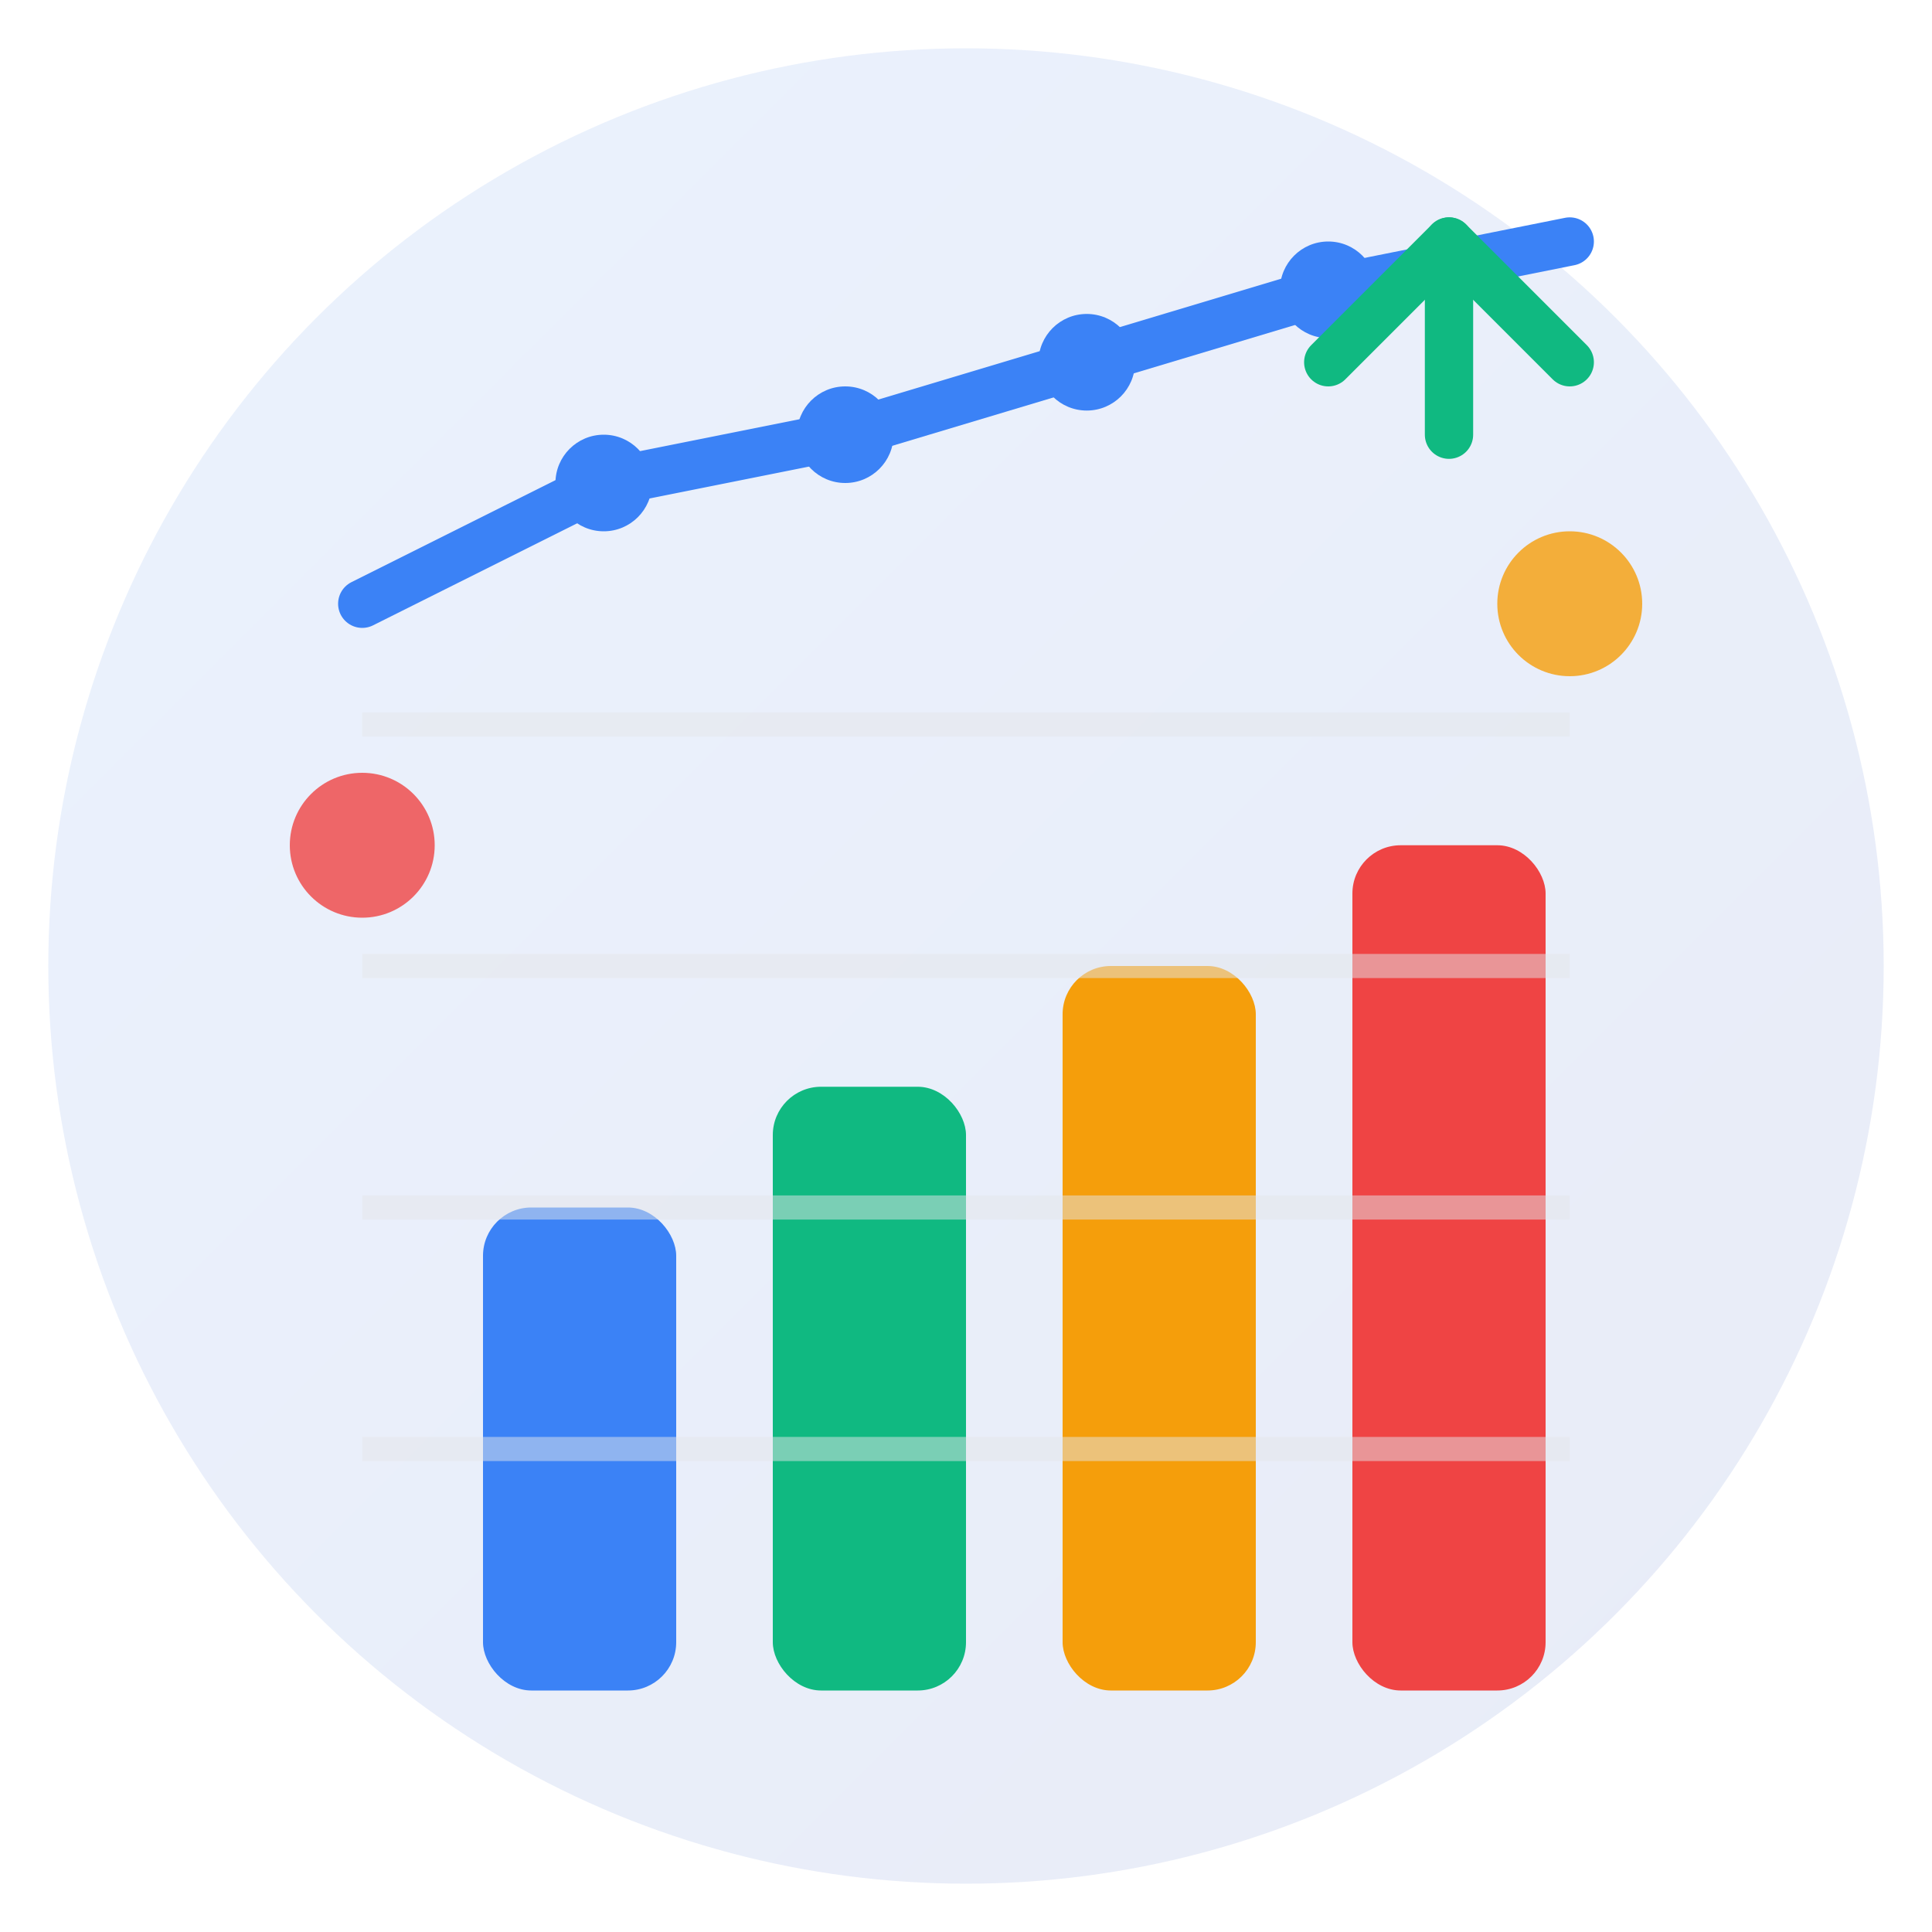 <svg width="80" height="80" viewBox="0 0 80 80" fill="none" xmlns="http://www.w3.org/2000/svg">
    <!-- Background Circle -->
    <circle cx="40" cy="40" r="38" fill="url(#analyticsGradient)" opacity="0.1"/>
    
    <!-- Chart Bars -->
    <rect x="20" y="50" width="8" height="20" rx="2" fill="#3B82F6"/>
    <rect x="32" y="45" width="8" height="25" rx="2" fill="#10B981"/>
    <rect x="44" y="40" width="8" height="30" rx="2" fill="#F59E0B"/>
    <rect x="56" y="35" width="8" height="35" rx="2" fill="#EF4444"/>
    
    <!-- Chart Lines -->
    <path d="M15 25 L25 20 L35 18 L45 15 L55 12 L65 10" stroke="#3B82F6" stroke-width="2" fill="none" stroke-linecap="round"/>
    <circle cx="25" cy="20" r="2" fill="#3B82F6"/>
    <circle cx="35" cy="18" r="2" fill="#3B82F6"/>
    <circle cx="45" cy="15" r="2" fill="#3B82F6"/>
    <circle cx="55" cy="12" r="2" fill="#3B82F6"/>
    
    <!-- Trending Arrow -->
    <path d="M55 15 L60 10 L65 15" stroke="#10B981" stroke-width="2" fill="none" stroke-linecap="round" stroke-linejoin="round"/>
    <path d="M60 10 L60 18" stroke="#10B981" stroke-width="2" stroke-linecap="round"/>
    
    <!-- Data Points -->
    <circle cx="65" cy="25" r="3" fill="#F59E0B" opacity="0.8"/>
    <circle cx="15" cy="35" r="3" fill="#EF4444" opacity="0.8"/>
    
    <!-- Grid Lines -->
    <line x1="15" y1="30" x2="65" y2="30" stroke="#E5E7EB" stroke-width="1" opacity="0.5"/>
    <line x1="15" y1="40" x2="65" y2="40" stroke="#E5E7EB" stroke-width="1" opacity="0.5"/>
    <line x1="15" y1="50" x2="65" y2="50" stroke="#E5E7EB" stroke-width="1" opacity="0.5"/>
    <line x1="15" y1="60" x2="65" y2="60" stroke="#E5E7EB" stroke-width="1" opacity="0.5"/>
    
    <defs>
        <linearGradient id="analyticsGradient" x1="0" y1="0" x2="80" y2="80" gradientUnits="userSpaceOnUse">
            <stop stop-color="#3B82F6"/>
            <stop offset="1" stop-color="#1E40AF"/>
        </linearGradient>
    </defs>
</svg>
